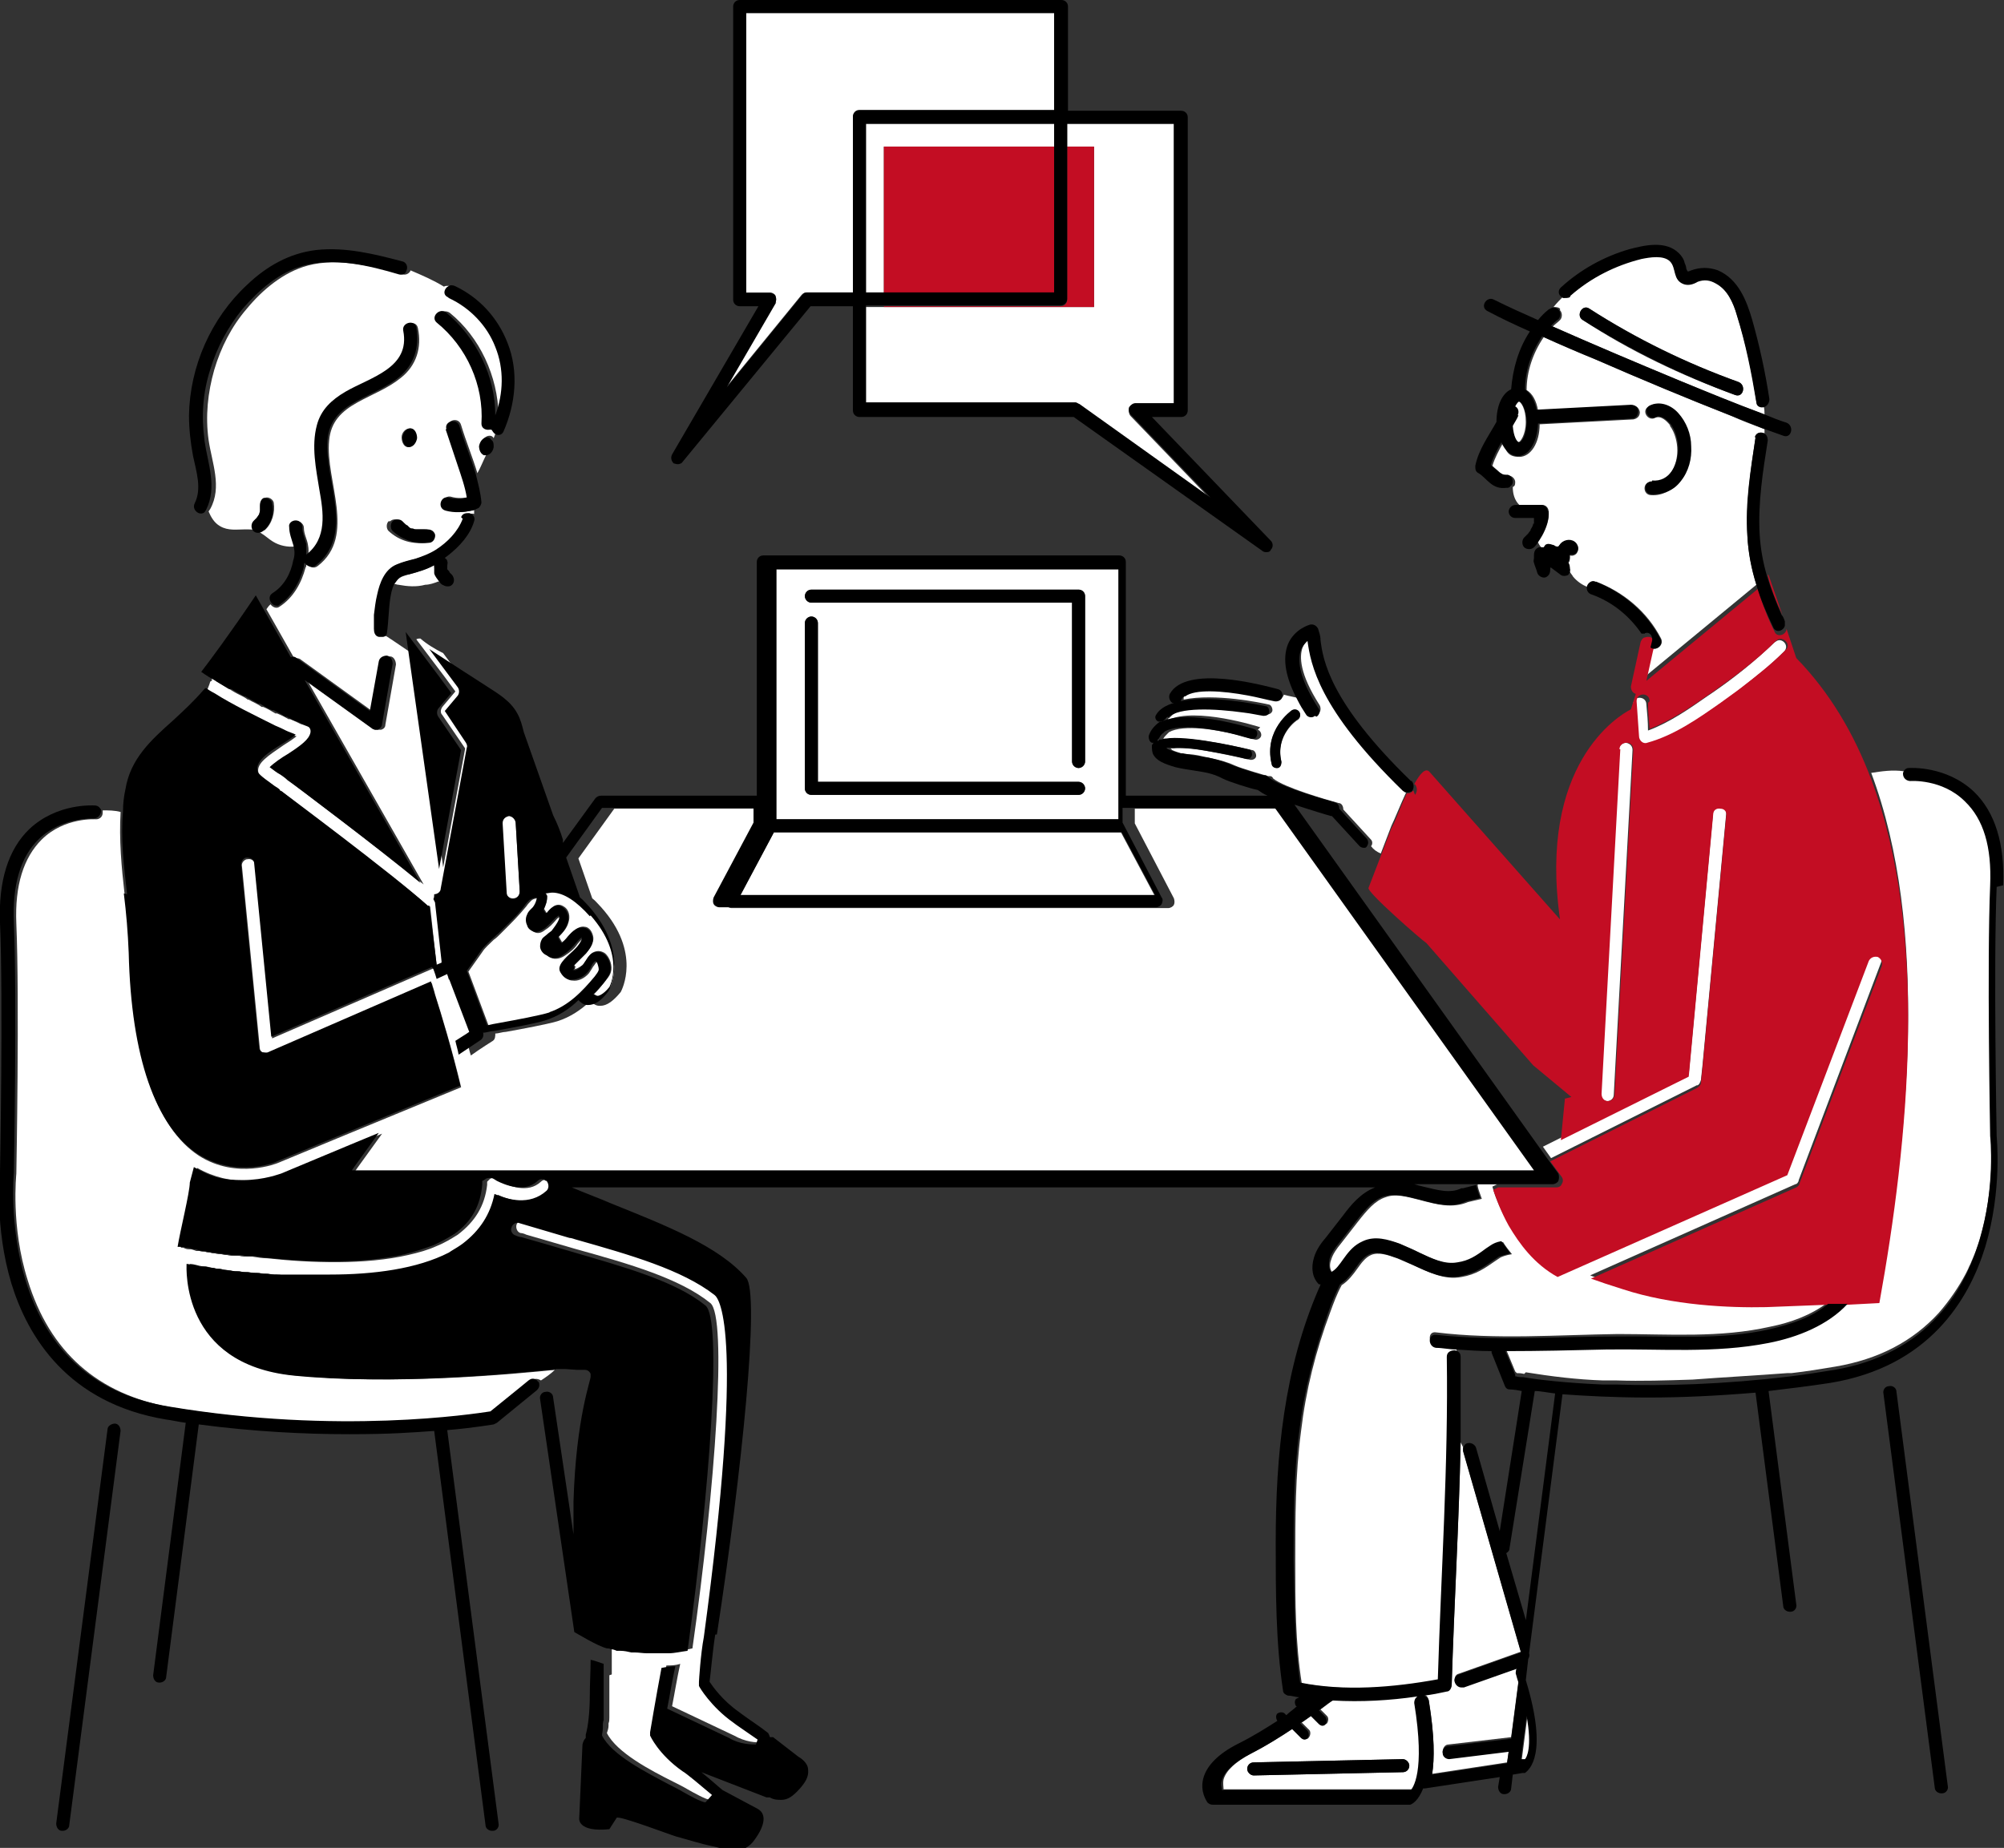 <?xml version="1.0" encoding="UTF-8"?>
<svg id="_レイヤー_1" data-name="レイヤー_1" xmlns="http://www.w3.org/2000/svg" width="246" height="226.9" version="1.1" viewBox="0 0 246 226.9">
  <rect x="0" y="0" width="246" height="226.9" fill="#333333" stroke="none"/>
  <!-- Generator: Adobe Illustrator 29.0.0, SVG Export Plug-In . SVG Version: 2.1.0 Build 186)  -->
  <defs>
    <style>
      .st0 {
        fill: none;
      }

      .st1 {
        fill: #fff;
      }

      .st2 {
        fill: #c30d23;
      }
    </style>
  </defs>
  <path class="st1" d="M36.4,168.9c-13.8-1.4-13.1-13.1-13.1-13.7h.1s0,0,0,0c.4,0,.9.2,1.5.3h.4c.4.1.9.2,1.4.3.2,0,.5,0,.7.1.4,0,.8.1,1.3.2.3,0,.7,0,1.1.1.4,0,.7,0,1.1.1.4,0,.8,0,1.3.1.4,0,.7,0,1.1.1.5,0,1,0,1.5.1.3,0,.6,0,1,0,.6,0,1.1,0,1.7,0,.3,0,.6,0,.8,0,.8,0,1.7,0,2.6,0,5.3,0,10.7-.7,14.6-2.7l.3-.2c.5-.3,1-.5,1.4-.9,2.1-1.6,3.5-3.6,3.9-6.1,1.5.7,4.3,1.5,6.4-.4.3-.3.4-.8,0-1.2h-.1c-.3-.3-.7-.3-1,0h0c-1.6,1.5-3.9.5-5,0-.3-.1-.5-.3-.5-.3-.2-.2-.6-.2-.8,0l-.3.3v.4c-.3,2.6-1.5,4.5-3.6,6.1-.8.5-1.6,1-2.6,1.4-1.1.5-2.2.8-3.5,1.1-5.2,1.2-11.8,1-17.3.4-.6,0-1.2-.1-1.8-.2-.2,0-.4,0-.5,0-.4,0-.8,0-1.1-.1-.2,0-.4,0-.6,0-.3,0-.6,0-.9-.1-.2,0-.4,0-.7-.1-.3,0-.5,0-.8-.1-.2,0-.4,0-.6-.1-.2,0-.4,0-.6-.1-.2,0-.5,0-.7-.1h-.4c-.3-.1-.5-.2-.7-.2h-.2c-.3,0-.5-.1-.7-.2h0s-.3,0-.3,0c.3-1.9,1.4-6.7,1.5-7.9l.5-1.9c2.1,1.2,4.2,1.6,6,1.6,2.6,0,4.5-.8,4.7-.8l7.9-3.3,1.2-.5,2.9-1.2-3.1,4.3-.2.3h146.2l-31.8-44.5h-18.7v1.8l4.8,9.2c.1.3.1.6,0,.8-.1.2-.4.4-.7.4h-53.6c-.3,0-.6-.2-.7-.4-.1-.2-.2-.6,0-.8l4.9-9.2v-1.8h-18.6l-4.4,6.1,1.7,4.9c.4.3.7.7,1.1,1.1,5,5.6,2.5,10.2,2.4,10.4-.9,1.1-1.7,1.7-2.5,1.7h-.1c-.6,0-.9-.4-1.1-.6-1.2,1.1-2.5,2-4.1,2.5-1.4.4-4.1.9-6.3,1.3-.4,0-.9.2-1.3.2,0,.3,0,.7-.3.9,0,0-1.6,1-2.7,1.8-.2-.6-.3-1.1-.4-1.7.6-.4,1.3-.8,1.7-1.1l-2.7-7.1-1.3.6h0c-.2-.8-.4-1.2-.4-1.2l-.2-.3,1.1-.5v-.2s-.8-7.2-.8-7.2l-.2-.4c0-.2,0-.4.1-.6h0c.4,0,.7-.3.8-.7l3.2-17.3c0-.2,0-.4-.1-.6l-2.6-3.9,1.6-1.9h0c.3-.3.3-.7,0-1l-3.2-4.3c-1-.5-2-1.1-2.8-1.8-.2,0-.3,0-.5.1l3.4,4.5h0l1.4,1.9-1.6,1.9c-.2.3-.3.7,0,1l2.8,4.1-2.7,14.6-3.7-26.2c-1.1-.7-2.2-1.5-3.3-2.2-.2,0-.3,0-.5,0-.5-.1-.6-.6-.6-1,0-.6,0-1.2,0-1.7,0-.8.2-1.7.4-2.5.3-1.5.9-3.1,2.4-3.7.7-.3,1.5-.4,2.3-.7.9-.3,1.7-.6,2.5-1.1,1.4-.9,2.8-2.2,3.3-3.8.2-.5.6-.6,1-.5,0-.2,0-.4,0-.5-1.1.3-2.1.4-3.2,0-1-.3-.6-1.9.4-1.6.7.2,1.5.2,2.2,0-.2-1.3-.7-2.6-1.1-3.9-.5-1.5-1.1-3-1.5-4.5-.3-1,1.3-1.5,1.6-.4.6,2,1.4,3.9,2,5.9.4-.7.7-1.5,1.1-2.3-.4-.1-.7-.6-.6-1.2,0-.6.5-1.1,1-1.1.2,0,.4.1.5.3.1-.3.2-.5.3-.8l-.2-.3c-.5.2-1.2,0-1.2-.7.3-4.8-1.8-9.4-5.5-12.4-.8-.7.3-1.8,1.2-1.2,3.7,3,5.9,7.8,6,12.6.9-2.7,1-5.7,0-8.4-1.1-2.7-3.1-4.8-5.7-6-.7-.3-.4-1.2.1-1.4-.2,0-.4-.1-.6-.1-.2,0-.4,0-.5.1-1.3-.8-2.7-1.4-4.1-2-.1.3-.5.6-.9.5-3.7-1-7.9-2.1-11.7-1.1-3,.8-5.6,3-7.5,5.3-1.9,2.2-3.2,4.8-4,7.5-.8,2.8-1.1,5.7-.7,8.6.4,2.8,1.7,5.8.2,8.5l-.2.3c.3.7.7,1.4,1.4,1.8,1,.6,2.1.4,3.1.4.8,0,1.4,0,2,.5.5.3.9.7,1.4,1,.8.5,1.8.7,2.7.6h0c-.2-.8-.4-1.5-.5-2.3,0-.4.4-.8.8-.8s.8.4.8.8c0,.8.4,1.4.5,2.1.1.5.1.9,0,1.4h0c2.6-2.1,2-5.3,1.6-8.1-.4-2.6-1-5.4-.3-7.9.5-1.9,1.9-3.2,3.5-4.1,3.1-1.8,8-3,7.1-7.5-.2-1,1.4-1.5,1.6-.4.5,2.4-.2,4.6-2.1,6.1-1.6,1.3-3.5,2-5.3,3-2,1.1-3.3,2.4-3.5,4.7-.5,4.9,3.4,11.7-1.4,15.4-.5.4-1.1.1-1.4-.3,0,.2,0,.4-.1.5-.5,1.9-1.5,3.7-3.2,4.8-.4.3-.9,0-1.1-.3l-.2.2-.3.4,3.4,6c.2,0,.5,0,.7.1l9,6.5,1.1-6.1c0-.4.5-.7,1-.7.4,0,.7.5.7,1l-1.3,7.4c0,.3-.2.5-.5.6h-.3c-.2,0-.3,0-.5,0l-8.2-5.9,14.2,24.9c-5.3-4.3-15.5-11.9-16.3-12.6-.1-.1-.3-.3-.9-.7-.3-.2-.9-.6-1.3-.9.5-.4,1.5-1.1,2.2-1.6,1.7-1.1,2.7-1.8,2.8-2.6,0-.4-.1-.8-.5-.9-.3-.1-.7-.3-1.1-.4h0c-.4-.2-.8-.4-1.3-.6h-.2c-.5-.3-.9-.5-1.4-.7h-.2c-.5-.3-1-.6-1.5-.8h-.2c-.5-.4-1.1-.6-1.6-.9h-.1c-.5-.4-1.1-.6-1.6-.9h0c-.5-.3-1-.6-1.5-.9-.5-.3-.9-.6-1.3-.8v.3c-.1,0-.2.1-.2.1h0c-.1.4-.3.8-.4,1.1.3.2.7.4,1,.6,2.2,1.3,5.1,2.8,7.5,3.9h0c.4.2.9.4,1.3.6.4.2.8.4,1.2.5-.5.4-1.1.8-1.6,1.1-1.9,1.3-3.3,2.2-3.1,3.3,0,.4.3.6,2.1,1.9.4.3.7.5.7.5h.1c.1.2,13.7,10.3,18,14.1h.2c0,.1.8,7.3.8,7.3v.3c0,0-.3,0-.4,0l-19.8,8.6-2.1-21.3c0-.5-.5-.8-.9-.7h-.1c-.4.1-.7.5-.6.9l2.2,22.4c0,.3.2.5.4.6.2.1.5.2.7,0l20-8.7c.1.4.3.9.4,1.4.8,2.5,2.1,6.8,3.2,11.4l-14.3,5.9-8.2,3.4s-5,2.1-9.7-.9h0c-5.2-3.4-8.1-11.9-8.5-24.7,0-2.5-.3-5-.6-7.3-.4-3.5-.7-6.8-.5-10.2-.7-.2-1.5-.2-2.2-.2v.3c0,.5-.4.8-.8.8,0,0-3.9-.3-6.7,2.5-2.2,2.2-3.3,5.6-3.1,10.3.4,9.5,0,30.5,0,30.7,0,.1-.7,6.5,1.4,13.1,2.7,8.8,8.6,14,17.6,15.6,20.9,3.5,37.4.9,39.5.6l3.7-3,1.1-.9c.3-.3.8-.2,1.1,0,.6-.4,1.2-.8,1.7-1.3-4.9.5-19.5,1.9-31.4.7ZM32.4,65.1c-.4.3-.8.3-1.2,0-.3-.3-.3-.9,0-1.2l.3-.3c0-.1.2-.3.3-.4,0-.2.1-.4.2-.6,0-.2,0-.4,0-.6h0c0-.4.1-.8.6-.9.4-.1.9.2,1,.6.2,1.2-.2,2.6-1.1,3.4ZM50.3,52.6c.5,0,.8.6.8,1.2,0,.6-.5,1.1-1,1.1-.5,0-.8-.6-.8-1.2,0-.6.5-1.1,1-1.1ZM47.9,64c.3-.3.8-.3,1.2,0l.2.2c-.2-.1,0,0,0,0,.1,0,.3.2.4.3h.2c0,.1,0,.2,0,.2.1,0,.3.1.5.2.2,0,.3,0,.5.1,0,0,.3,0,0,0h.3c.2,0,.3,0,.5,0h.3s.1,0,.1,0h0c.5,0,.9.1,1,.6.1.4-.1.9-.6,1-1.8.3-3.5-.2-4.8-1.4-.3-.3-.3-.9,0-1.2Z"/>
  <path class="st1" d="M53.3,69.7v-.3c-.9.5-1.9.8-3,1.1-.7.2-1.2.3-1.6.8l-.3.4c.2,0,.3.1.5.1,1.1.2,2.2.3,3.3,0,.5,0,1.1-.2,1.6-.4h.2c-.3-.5-.5-.8-.6-1.2,0-.2-.1-.5-.1-.7Z"/>
  <path class="st1" d="M195.9,71.4c3.4,1.3,6.3,3.7,8,7,.4.8-.6,1.6-1.2,1.1l-.8,3.6,13.7-11.3c-.6-2-1-4-1.1-6-.2-4.1.4-8.1,1-12.1,0-.6.6-.7,1.1-.5,0-.2,0-.3,0-.5-1.3-.5-2.7-1-4-1.6-5.6-2.2-11.1-4.5-16.6-6.9-2.2-.9-4.3-1.8-6.5-2.8-1.3,1.9-2.1,4.2-2.1,6.5.7.4,1.2,1.3,1.4,2.5h.1s11.5-.6,11.5-.6c.5,0,.8.3.9.8,0,.5-.3.8-.8.9l-11.5.6h0s0,0,0,0c0,2.3-1.1,4-2.5,4s-1.6-.7-2-1.7c-.5.9-1,1.8-1.3,2.8.3.3.6.5.9.8.4.3.6.5,1.1.4.4,0,.8.4.8.8s-.1.5-.3.6c0,.8.2,1.6.8,2.2.9,0,1.9,0,2.8,0,.5,0,.8.4.8.8.1,1-.3,2.1-.8,3-.2.3-.3.5-.5.8.1.2.2.4.4.6h.3c0,0,.2-.2.2-.2.3-.2.6-.2.9,0,.2,0,.3.2.5.2h0s.2,0,.2,0c0-.2.2-.3.3-.4.5-.5,1.4-.6,1.9,0,.3.3.3.8,0,1.2-.2.2-.5.3-.8.2,0,.1,0,.3,0,.4,0,.2,0,.4-.2.5,0,.2.1.4.2.6,0,.2,0,.4,0,.5.1.2.3.4.4.6.5.6,1.1,1,1.8,1.3.1-.4.6-.7,1-.6ZM205,52.2c-.4-.5-1.1-1.2-1.8-.9-.9.5-1.8-.9-.8-1.4,1.3-.7,2.6-.1,3.5.9,1,1.1,1.5,2.6,1.6,4.1,0,1.5-.3,3.1-1.3,4.3-.9,1-2.2,1.7-3.5,1.6-1.1,0-1.1-1.7,0-1.6,2.2.1,3.2-2,3.2-3.9,0-1-.3-2.2-.9-3Z"/>
  <path class="st1" d="M191.5,38.1c.3.3.3.9,0,1.2-.3.3-.6.5-.9.8,5.2,2.3,10.4,4.5,15.7,6.7,3.4,1.4,6.8,2.8,10.3,4.1,0-.3,0-.7-.1-1-.4.1-.8,0-.9-.6-.5-3.6-1.3-7.2-2.4-10.7-.5-1.5-1.2-3.1-2.6-3.9-.7-.4-1.4-.5-2.2-.2-.6.2-1.1.5-1.7.3-1.4-.5-.8-1.9-1.7-2.8-.8-.8-2.5-.5-3.5-.3-3.2.8-6.2,2.4-8.7,4.5-.3.2-.6.2-.8.1-.5.5-.9.9-1.3,1.4.3,0,.6,0,.8.2ZM195.1,37.9c5.8,3.7,11.9,6.7,18.3,9,1,.4.6,1.9-.4,1.6-6.6-2.4-12.9-5.4-18.7-9.2-.9-.6,0-2,.8-1.4Z"/>
  <path class="st1" d="M230.6,159.6h-3.8c-2.4,2.7-6.1,4.2-9.7,4.9-6.5,1.3-13.3.7-19.9.8-4.1,0-8.2.2-12.4.2l1.2,2.9.2.2c.2,0,.5,0,.9.1l.2-.2c3.1.5,6.3.9,9.5,1,.5,0,1.1,0,1.7,0,3,.1,6,0,9.1-.1h.1c3.9-.3,7.8-.5,11.7-.8.2,0,.4,0,.5,0,1.8-.2,3.6-.5,5.4-.8,5.3-.9,9.5-3.1,12.7-6.6,1.3-1.5,2.4-3.1,3.3-4.8.1-.2.2-.4.3-.6.1-.3.3-.6.4-.9.4-.9.7-1.7,1-2.7,2-6.7,1.4-13,1.4-13.1,0-.3-.4-21.3,0-30.8.2-4.7-.8-8.1-3.1-10.3-2.8-2.7-6.7-2.5-6.7-2.5-.4,0-.8-.3-.9-.8h0c-1.4-.2-2.7,0-4,.2,7.1,18.9,4.6,44.4,1,64.3Z"/>
  <path class="st1" d="M154.4,89.6c.3.1.5.5.4.8-.1.3-.5.5-.8.4-.4-.1-1.1-.3-1.8-.5-2.7-.7-6.9-1.4-8.7-.4l-.2.2c-.2.2-.4.4-.5.6h.3s0,.2,0,.2c2.1-.7,8.5.7,10.6,1.2.3,0,.5.4.5.7,0,.3-.3.5-.6.5h-.1c-1.8-.4-3.7-.8-5.4-1.1-1.7-.3-3.1-.4-4-.3h-.4c0,0,0,0,0,0,0,0,0,0,.2.2.2.1.7.3,1.5.5h0s.3,0,.3,0c1,0,2,.3,3,.5.9.2,1.8.4,2.9.9.9.4,3.7,1.2,4.1,1.3h.2s0,0,0,0c.2,0,.3.1.4.3,1.4,1.1,6.2,2.5,8,3,.4,0,.6.4.6.8l3.4,3.7c.2.2.2.6,0,.8.3.4.7.7,1.2.9l1.3-3.4c.4-.8,1.1-2.6,1.9-4.3l-.3-.2c-10.5-10.1-11.3-15.6-11.7-18.3h0c-.3,0-.6.4-.8.9-.4,1.1-.4,3.2,2.1,7.1.2.4.1.9-.2,1.1s-.9.1-1.1-.2c-.4-.6-.7-1.2-1-1.7-.7-.2-1.4-.3-2.1-.5-.1.4-.6.7-1,.5-1-.3-2.1-.5-3.2-.7-3.1-.6-6.4-.8-7.7.1-.2.1-.3.3-.4.4h0c0,0,0,.3,0,.3,3.8-.8,9.6.4,10.4.6.3,0,.5.4.5.7,0,.3-.4.6-.7.5-.7-.2-1.6-.3-2.4-.4-3.7-.5-8-.7-9.3.6l-.3.3h-.1c0,.1,0,.2,0,.2,3.4-1.6,11,.8,11.3.9ZM158.6,87.3c.3-.2.7-.1.9.2.2.3.1.7-.2.9-.1,0-2.8,1.9-2,5.2,0,.3-.1.7-.5.7h-.1c-.3,0-.5-.2-.6-.5-1-4.2,2.4-6.5,2.5-6.6Z"/>
  <path class="st1" d="M134.3,37.7h-25.8c0,0-2.2,0-2.2,0v11.9h25.7c.2,0,.3,0,.5.2l16.1,11.5-9.8-10.2c-.2-.2-.3-.6-.2-.9.1-.3.4-.5.8-.5h4.7V15.2h-13.1v2.8h3.3v19.7Z"/>
  <path class="st1" d="M99.1,36h5.6V14.4c0-.5.4-.8.8-.8h23.9V1.6h-37.8v34.3h2.9c.3,0,.6.2.7.4.1.3.1.6,0,.8l-6.1,10.5,9.3-11.4c.2-.2.4-.3.6-.3Z"/>
  <path class="st1" d="M186.4,54.3c.2,0,.9-.9.9-2.5s-.6-2.5-.9-2.5-.3.2-.5.6h0c.4.3.5.7.3,1.1-.2.4-.4.9-.7,1.3.1,1.3.6,2,.8,2Z"/>
  <path class="st1" d="M178.2,206.8c0,.3-.2.7-.6.8-.9.2-1.8.3-2.8.5.3,0,.5.3.6.7.7,4.3.7,7.1.4,9l9.2-1.4.2-1.4-7.3.8h0c-.4,0-.8-.3-.8-.7,0-.5.3-.9.7-.9l7.7-.9.9-6.9c-.1-.3-.2-.7-.3-1,0-.2,0-.5.1-.7l-6.5,2.3h-.3c-.3,0-.7-.2-.8-.5-.1-.4,0-.9.5-1l7.6-2.7-7.1-24.7v-.4c-.1-.2-.2-.4-.3-.6-.2,10-.8,19.9-1.1,29.9Z"/>
  <path class="st1" d="M199.1,157.9c-1.6-.5-2.9-.9-3.9-1.3l25.2-11.2c.2,0,.4-.3.4-.5l10.1-26.7c.2-.4,0-.9-.5-1.1-.4-.2-.9,0-1.1.5l-10,26.3-28.2,12.5c-2.8-1.6-4.7-4.1-6-6.3-1.1-1.9-1.7-3.6-1.9-4.4l.6-.3h-2.4,0s0,.2,0,.2c0,.2.2.8.5,1.6l-1.7.4c-1.9.8-3.8.3-5.7-.2-1.6-.4-3.1-.9-4.4-.4-1.3.4-2.3,1.6-3.4,3l-2.1,2.7c-.5.6-1,1.3-1.2,2-.2.5-.2,1.2.2,1.6.6-.4,1.1-1,1.5-1.6.5-.7,1.1-1.5,2-2l.4-.2c1.5-.6,3.1-.2,4.5.3.7.3,1.5.6,2.2,1,1.7.8,3.3,1.6,4.9,1.3,1.4-.2,2.3-.9,3.5-1.7l.6-.4c.3-.2.7-.3,1.3-.5.3.5.7,1,1.1,1.5-.7.1-1.2.3-1.4.4l-.6.4c-1.3.9-2.4,1.7-4.2,2-2.1.4-4-.6-5.8-1.4-.7-.3-1.4-.6-2.1-.9-1.1-.4-2.3-.8-3.2-.4-.7.3-1.2,1-1.7,1.7-.5.7-1.1,1.5-1.9,2-.6,1.1-1,2.2-1.4,3.3-1.8,4.8-3,9.6-3.6,14.7-.7,5.3-.7,10.6-.7,15.9,0,4.9,0,10,.8,15,5.5,1,11.5.6,16.9-.4.4-13.2,1.3-26.4,1.1-39.6,0-.6.5-.9,1-.8,0-.2,0-.3,0-.5-.8,0-1.6-.1-2.5-.2-1-.1-1.1-1.8,0-1.6,7.4.9,14.9.3,22.3.2,6.2,0,12.5.5,18.7-.9,2.5-.5,5-1.4,7.1-3l-7.7.3c-4.5.2-11.5-.1-17.6-2.2Z"/>
  <polygon class="st1" points="108.5 18 129.4 18 129.4 15.2 106.3 15.2 106.3 36 108.5 36 108.5 18"/>
  <path class="st1" d="M174.2,208.2c-3.4.5-6.9.7-10.4.5h0c-.3.1-1,.7-1.7,1.2l.8.8c.2.2.2.6,0,.9-.1.1-.3.2-.4.2s-.3,0-.4-.2l-1-1c-.4.3-.9.6-1.3.9l.9.9c.2.2.2.6,0,.9s-.3.2-.4.2-.3,0-.4-.2l-1.1-1.1c-1.5,1-3.3,2.1-5.2,3.1-1.9,1-3.1,2.1-3.4,3.2-.1.5,0,.9,0,1.2h23.3c.3-.3,1.9-2.2.5-10.8,0-.3,0-.6.4-.8ZM172.2,217.6l-18.3.4h0c-.4,0-.8-.4-.8-.8,0-.5.4-.8.8-.8l18.3-.4h0c.4,0,.8.4.8.8,0,.5-.4.8-.8.8Z"/>
  <path class="st1" d="M186.8,216.1h.5c.2-.3.9-1.5.2-5.4l-.7,5.4Z"/>
  <path class="st1" d="M74.8,205.7c0,.2,0,.5,0,.7,0,.2,0,.3,0,.5,0,.2,0,.4,0,.6,0,.2,0,.4,0,.6,0,.2,0,.4,0,.5,0,.2,0,.5,0,.7,0,.2,0,.3,0,.5,0,.2,0,.5,0,.7v.4c0,.2,0,.5-.1.7v.3c0,.3-.1.6-.2.9,1.2,2.4,5.4,4.6,8.2,6,.6.3,1.2.6,1.7.9.7.4,2.3,1.3,2.8,1.3l.8-.9c-1.3-1-3.2-2.6-3.6-2.9-3-2.1-3.9-4.3-3.9-4.4v-.4s.6-4.2,1.3-7.9c.5,0,1.1,0,1.7-.2-.4,1.8-.7,3.7-1,5.2l7.6,3.6c1.4.8,2.8.9,3.3.8l.2-.6c-.9-.7-2-1.4-2.6-1.8l-.4-.3c-2.8-1.9-4.2-4.4-4.2-4.5,0-.2-.1-.3,0-.5,0,0,.3-3.3.6-5.5h0c5-36.9,2-41.5,1.3-42-4-3.2-10.3-5-17-6.8-.2,0-.5-.1-.8-.2-2-.6-4-1.1-6.1-1.8-.4-.1-.9.1-1,.5-.1.4.1.9.5,1,.2,0,.5.1.7.2,2.1.6,4.1,1.2,6.2,1.8,6.5,1.8,12.7,3.6,16.4,6.6,2.1,1.7.6,22.8-2.2,42.4-.8.2-1.5.3-2.3.3-.2,0-.3,0-.5,0-.7,0-1.3,0-1.9,0h-.3c-.5,0-1,0-1.5,0h-.4c-.5,0-.9-.2-1.3-.2-.2,0-.3,0-.5,0-.3,0-.5-.1-.7-.2-.2,0-.3,0-.5-.1,0,.2,0,.3,0,.5,0,.6,0,1.2,0,1.8h0c0,.3,0,.5,0,.8v.3Z"/>
  <path class="st1" d="M202,91.4c3.3-.9,6.3-3,9-4.9.9-.6,1.8-1.3,2.6-1.9,1.8-1.4,3.6-2.8,5.2-4.4l.2-.2c.7-.7-.2-1.7-.9-1.3l-.3.2c-2.4,2.3-5,4.4-7.8,6.3l-.3.2c-2.3,1.6-4.7,3.3-7.4,4.3,0-1.1-.1-2.1-.2-3.2,0-1.1-1.7-1.1-1.6,0,.1,1.4.2,2.9.3,4.3,0,.5.5.9,1,.8Z"/>
  <path class="st1" d="M208.3,133.3c.3-.1.4-.4.5-.7l.2-1.9,2.9-30.8c0-.5-.3-.9-.7-.9-.4,0-.9.3-.9.7l-3,32.2-15.7,7.8-2.2,1.1,1,1.4,16-8,2-1Z"/>
  <path class="st1" d="M197.3,135.2h0c.4,0,.8-.3.8-.8l2.3-42.3c0-.5-.3-.8-.8-.9-.4,0-.8.3-.9.8l-2.3,42.3c0,.5.3.8.8.9Z"/>
  <path class="st1" d="M137.3,69.9h-42v30.7h42v-30.7ZM132.4,97.6h-32.8c-.5,0-.8-.4-.8-.8v-20.3c0-.5.4-.8.8-.8s.8.4.8.8v19.5h32c.5,0,.8.4.8.8s-.4.8-.8.8ZM133.2,93.5c0,.5-.4.8-.8.8s-.8-.4-.8-.8v-19.5h-32c-.5,0-.8-.4-.8-.8s.4-.8.8-.8h32.8c.5,0,.8.4.8.8v20.3Z"/>
  <polygon class="st1" points="95 102.2 90.9 109.9 141.7 109.9 137.6 102.2 95 102.2"/>
  <path class="st1" d="M63,110.3h0c.5,0,.8-.4.8-.9l-.5-8.5c0-.5-.4-.8-.9-.8-.5,0-.8.4-.8.9l.5,8.5c0,.4.4.8.8.8Z"/>
  <path class="st1" d="M67,109.6c0,.1.1.3.2.4,0,.6-.2,1.1-.4,1.6l.3.5h.1c.4-.6,1.1-1.4,2-.8.7.4.8,1.3.6,1.9-.2.8-.7,1.3-1.2,1.8l.4.7c.3-.2.5-.5.8-.8.2-.2,1.1-1.3,2-1.1.3,0,.8.3,1,1.1.2.8-.4,1.6-.8,2.1-.2.2-.4.4-.6.6-.2.2-.6.6-.9.9l.2.3h-.3c0,.1.1.2.1.2.2,0,.6-.2,1-.5.1-.1.2-.3.4-.5.2-.3.4-.7.8-1,.5-.3,1-.3,1.5,0,.7.5,1,1.7.8,2.3-.1.5-.5.9-.8,1.3-.4.5-.8,1-1.3,1.5h.1c0,0,.1.1.4.2.2,0,.7,0,1.5-1.1,0,0,2.1-3.9-2.3-8.8-1.6-1.8-3.2-2.8-4.6-2.9-.4,0-.7,0-.9.1Z"/>
  <path class="st1" d="M73.7,119.1c0-.2-.2-.9-.4-1-.2.1-.3.4-.5.6-.1.2-.3.5-.5.8-.6.7-1.4,1-2,.9-.4,0-.9-.2-1.3-.9-.5-.8.5-1.7,1.5-2.6.2-.2.3-.3.4-.4.3-.3.7-.9.7-1.1,0-.2,0-.2,0-.2,0,0-.4.3-.7.7-.4.6-.9,1-1.5,1.4-1,.7-1.8.4-2.1.1-.4-.3-.7-.7-.8-1.1,0-.4,0-.7.3-1,.2-.3.4-.4.7-.6l.4-.3c.4-.4.8-.8.9-1.4,0-.2,0-.5,0-.5l-.4.3c-.6.7-1,1.1-1.5,1.4-.6.5-1.1.4-1.4.2-.2-.1-.4-.3-.6-.7-.1-.4,0-.9,0-1.3.1-.3.3-.5.5-.7l.2-.2c.4-.5.6-1,.5-1.2-.1,0-.6,0-.9.3-.2.2-.4.4-.6.7-.9,1.1-1.8,2-2.6,2.8l-.6.6c-.2.2-.5.5-.8.7-.5.5-1.1,1-1.4,1.5h0s-1.7,2.4-1.7,2.4l2.5,6.7c.4,0,.9-.2,1.5-.3,2.2-.4,4.9-.9,6.2-1.3,2.4-.7,4.1-2.5,5.6-4.4.3-.3.5-.6.5-.9Z"/>
  <path class="st0" d="M181.6,145.5h-7.6c.4,0,.8.2,1.1.3,1.7.5,3.3.9,4.7.3h.2c0,0,1.6-.4,1.6-.4h0c0-.1,0-.2,0-.2Z"/>
  <polygon class="st0" points="86.7 200.9 86.7 200.9 86.7 200.9 86.7 200.9"/>
  <polygon class="st0" points="187.2 65.8 187.2 65.7 187.2 65.8 187.2 65.8"/>
  <path class="st0" d="M187,168.9c1.8.3,5.1.7,9.7.9-3.2-.2-6.4-.5-9.5-1l-.2.2Z"/>
  <path class="st0" d="M185.4,190c0,.3-.2.5-.4.6l2.4,8.2,3.6-27.9c-.9,0-1.8-.2-2.5-.3l-3.1,19.3Z"/>
  <polygon class="st0" points="187.2 65.8 187.2 65.8 187.2 65.8 187.2 65.8"/>
  <path class="st0" d="M207.6,169.7h-.1c-3,.2-6,.2-9.1.1,5.8.2,13.1,0,21.4-1-.2,0-.4,0-.5,0-3.9.3-7.8.5-11.7.8Z"/>
  <path class="st0" d="M179.4,166.6c0,3.5,0,6.9,0,10.4,0,.2.2.4.3.6,0-.3.3-.5.6-.6.4-.1.9.1,1,.6l2.9,10.2,2.7-17.2c-1-.1-1.5-.2-1.5-.2-.3,0-.5-.2-.6-.5l-1.6-4v-.2c-1.5,0-2.9-.1-4.3-.2,0,.2,0,.3,0,.5.3,0,.7.3.7.8Z"/>
  <path class="st0" d="M147.5,93c.4,0,.8.1,1.2.2-1-.3-2-.5-3-.5.6.1,1.2.2,1.8.3Z"/>
  <polygon class="st0" points="186.1 168.7 186.2 168.7 186 168.5 186.1 168.7"/>
  <polygon class="st0" points="142.8 90.6 142.7 90.8 142.6 91 142.8 90.9 143.1 90.8 143.1 90.6 142.8 90.6"/>
  <path class="st0" d="M192.1,134.8l.8-.2-4.7-3.9-13.1-15c-.5-.3-7.5-6.4-7.1-6.8l1.5-3.9c-.5-.3-.8-.6-1.2-.9h0c-.1.2-.3.2-.4.2s-.3,0-.5-.2l-3.4-3.7h-.1c-.4-.1-2.4-.7-4.5-1.4l30,42,2.2-1.1.5-5.1Z"/>
  <path class="st0" d="M241.2,156.7c-.9,1.7-2,3.3-3.3,4.8,1.3-1.4,2.4-3,3.3-4.8Z"/>
  <path d="M172.2,216h0l-18.3.4c-.5,0-.8.4-.8.8,0,.4.4.8.8.8h0l18.3-.4c.5,0,.8-.4.8-.8,0-.4-.4-.8-.8-.8Z"/>
  <path class="st2" d="M217.1,70.6h-.1c.4,1.8,1.1,3.4,1.8,4.9l-1.7-4.9Z"/>
  <path class="st2" d="M173.5,97.1h-.1c-.1.2-.3.3-.5.3h-.2c-.8,1.6-1.4,3.5-1.9,4.3l-1.3,3.4-1.5,3.9c-.4.4,6.6,6.5,7.1,6.8l13.1,15,4.7,3.9-.8.2-.5,5.1,15.7-7.8,3-32.2c0-.5.4-.8.9-.7.5,0,.8.4.7.9l-2.9,30.8-.2,1.9c0,.3-.2.5-.5.7l-2,1-16,8,1.4,1.9c.2.3.2.6,0,.9-.1.3-.4.4-.7.4h-7.1l-.6.3c.3.9.9,2.6,1.9,4.4,1.3,2.2,3.1,4.7,6,6.3l28.2-12.5,10-26.3c.2-.4.6-.6,1.1-.5.4.2.6.6.5,1.1l-10.1,26.7c0,.2-.2.4-.4.5l-25.2,11.2c1.1.4,2.3.8,3.9,1.3,6.1,2,13.1,2.3,17.6,2.2l7.7-.3h2.4c0,0,3.8-.2,3.8-.2,3.6-19.9,6.1-45.4-1-64.3-2.1-5.6-5.1-10.7-9.2-14.9l-1.2-3.6c0,.7-1,1.1-1.4.5h0c-.9-1.8-1.6-3.6-2.1-5.4l-13.7,11.3.8-3.6.2-.8c0-.4-.2-.9-.6-1h-.3s-.4.1-.4.1c-.2.1-.3.3-.4.5l-1.2,5.5c0,.4.2.8.6.9l-.6,1.9c-1.6.8-11.4,6.8-8.7,25.8l-16-18.1c-.5-.6-1.2.2-1.9,1.5h.1c.3.4.3.9,0,1.3ZM202.3,86.3c0,1.1.1,2.1.2,3.2,2.6-1,5.1-2.7,7.4-4.3l.3-.2c2.7-1.9,5.4-3.9,7.8-6.3l.3-.2c.7-.3,1.6.7.9,1.3l-.2.2c-1.6,1.6-3.4,3-5.2,4.4-.9.7-1.8,1.3-2.6,1.9-2.7,1.9-5.7,4-9,4.9-.5.2-1-.3-1-.8-.1-1.4-.2-2.9-.3-4.3,0-1.1,1.6-1.1,1.6,0ZM198.8,92c0-.5.4-.8.9-.8.5,0,.8.4.8.9l-2.3,42.3c0,.4-.4.8-.8.8h0c-.5,0-.8-.4-.8-.9l2.3-42.3Z"/>
  <path d="M185,58.3c-.5,0-.7-.1-1.1-.4-.3-.3-.6-.5-.9-.8.3-1,.8-1.9,1.3-2.8.4,1,1.2,1.7,2,1.7,1.4,0,2.4-1.7,2.5-4h0s0,0,0,0l11.5-.6c.5,0,.8-.4.8-.9,0-.5-.4-.8-.9-.8l-11.5.6h-.1c-.2-1.1-.7-2-1.4-2.5,0-2.3.8-4.6,2.1-6.5,2.2,1,4.3,1.9,6.5,2.8,5.5,2.4,11,4.7,16.6,6.9,1.3.5,2.7,1.1,4,1.6.8.3,1.7.6,2.5.9,1,.4,1.4-1.2.4-1.6-1-.3-1.9-.7-2.9-1.1-3.5-1.3-6.9-2.7-10.3-4.1-5.3-2.2-10.5-4.4-15.7-6.7.3-.3.6-.6.9-.8.3-.3.3-.9,0-1.2-.2-.2-.5-.3-.8-.2l-.4.2c-.5.4-.9.8-1.3,1.3-1.8-.8-3.6-1.6-5.4-2.5-.9-.5-1.8.9-.8,1.4,1.7.9,3.4,1.7,5.2,2.5-1.4,2.1-2.1,4.6-2.3,7.1-1.1.5-1.8,2-1.8,4h0c-1,1.8-2.2,3.4-2.6,5.4,0,.4,0,.7.4.9.5.3.9.8,1.4,1.2.6.5,1.2.7,2,.6.2,0,.4,0,.5-.2.2-.1.3-.3.3-.6,0-.4-.4-.9-.8-.8ZM186.3,51c.2-.4.1-.9-.3-1.1h0c.2-.4.4-.6.5-.6.2,0,.9.9.9,2.5s-.6,2.5-.9,2.5-.7-.7-.8-2c.2-.4.5-.8.7-1.3Z"/>
  <path d="M202.8,59.1c-1.1,0-1.1,1.6,0,1.6,1.4,0,2.7-.5,3.5-1.6,1-1.2,1.4-2.8,1.3-4.3,0-1.5-.6-3-1.6-4.1-.9-1-2.3-1.5-3.5-.9-.9.5-.1,1.9.8,1.4.6-.3,1.4.4,1.8.9.6.8.9,2,.9,3,0,1.9-1,4.1-3.2,3.9Z"/>
  <path d="M190,62.8c0-.4-.3-.8-.8-.8-.9,0-1.9,0-2.8,0h-.4c-.4,0-.8.4-.8.8,0,.5.4.8.8.8.8,0,1.5,0,2.3,0h0s0,.4,0,.4v.3c-.1,0-.1,0-.1,0h0c0,.3-.2.5-.3.7,0,.2-.2.3-.3.5l-.2.2h0s0,0,0,0h0s0,0,0,0h0s-.3.3-.3.3c-.3.3-.3.9,0,1.2.3.3.9.3,1.2,0,.2-.2.4-.4.5-.7.2-.2.3-.5.5-.8.5-.9.9-2,.8-3Z"/>
  <polygon points="187.2 65.7 187.2 65.8 187.2 65.8 187.2 65.7"/>
  <path d="M192.7,69.6c0-.2-.1-.4-.2-.6.1-.2.2-.3.2-.5,0-.2,0-.3,0-.4.3,0,.6,0,.8-.2.3-.3.3-.8,0-1.2-.5-.6-1.4-.5-1.9,0-.1.1-.2.3-.3.4h-.2s0,0,0,0c-.2,0-.3-.2-.5-.2-.3-.1-.6-.2-.9,0l-.2.3h-.3c0,0-.3,0-.3,0-.5.2-.6.6-.6,1v.3c0,.2-.1.4,0,.6.1.4.3.8.4,1.2.1.4.6.7,1,.6.5-.2.6-.6.6-1v-.2s.1,0,.1,0c.4.3.8.6,1.2.9.3.2.7.1.9,0l.2-.3c0-.2.1-.3,0-.5Z"/>
  <path d="M192.8,36.3c2.5-2.2,5.5-3.7,8.7-4.5,1-.2,2.7-.5,3.5.3.8.8.3,2.3,1.7,2.8.6.2,1.2,0,1.7-.3.8-.3,1.5-.2,2.2.2,1.5.8,2.2,2.4,2.6,3.9,1.1,3.5,1.8,7.1,2.4,10.7,0,.5.5.7.9.6.4-.1.7-.5.7-1-.5-3.3-1.2-6.5-2.1-9.7-.7-2.4-1.7-5-4.2-6.1-1.1-.4-2.2-.4-3.3,0-.5.2-.4.2-.6-.2,0-.2-.1-.5-.2-.7-.1-.5-.4-.9-.7-1.2-1.6-1.6-4.2-1-6.1-.5-3.1.9-6,2.5-8.4,4.7-.5.5-.2,1.1.3,1.3.3,0,.6,0,.8-.1Z"/>
  <path d="M194.3,39.3c5.9,3.7,12.2,6.8,18.7,9.2,1,.4,1.4-1.2.4-1.6-6.4-2.3-12.6-5.3-18.3-9-.9-.6-1.7.9-.8,1.4Z"/>
  <path d="M202.2,77.7c.4,0,.7.5.6,1l-.2.8c.6.5,1.7-.3,1.2-1.1-1.7-3.2-4.6-5.7-8-7-.4-.2-.9.2-1,.6h0c-.1.5.2.9.6,1,2.5.9,4.6,2.6,6.1,4.8h.4c0-.1.3-.1.3-.1Z"/>
  <path d="M215.5,53.7c-.6,4-1.3,8.1-1,12.1.1,2.1.5,4.1,1.1,6,.5,1.8,1.3,3.6,2.1,5.3h0c.4.7,1.3.3,1.4-.3,0-.2,0-.3,0-.5-.1-.3-.2-.6-.4-.8-.7-1.6-1.3-3.2-1.8-4.8-.5-1.7-.8-3.4-.9-5.2-.2-3.8.4-7.6,1-11.4,0-.5-.2-.8-.5-.9-.4-.2-1,0-1.1.5Z"/>
  <path d="M161.6,88c.4-.2.5-.8.2-1.1-2.5-3.9-2.5-6-2.1-7.1.2-.5.5-.8.8-1.1h0c.4,2.8,1.3,8.3,11.7,18.4l.3.2h.2c.2,0,.3,0,.5-.1h.1c.3-.4.3-.9,0-1.3h-.1c-10-9.7-10.8-14.9-11.1-17.3,0-.6-.2-1-.3-1.4-.2-.4-.6-.6-1-.5,0,0-1.9.5-2.7,2.4-.7,1.8-.3,4.1,1.2,6.9.3.6.6,1.1,1,1.7.2.4.8.5,1.1.2Z"/>
  <path d="M156.7,94.3h.1c.3,0,.5-.4.5-.8-.8-3.3,1.9-5.2,2-5.2.3-.2.4-.6.2-.9-.2-.3-.6-.4-.9-.2,0,0-3.5,2.4-2.5,6.6,0,.3.3.5.6.5Z"/>
  <path d="M145.5,85.5c1.2-.9,4.5-.7,7.7-.1,1.1.2,2.2.5,3.2.7.4.1.9-.1,1-.5h0c.1-.5-.1-.9-.6-1-1.9-.5-11.2-3-13.2.6-.2.4,0,.9.3,1.1h.4c.3,0,.5,0,.7-.3h0c0-.2.2-.4.4-.5Z"/>
  <path d="M143.4,88.1c1.3-1.3,5.7-1.1,9.3-.6.9.1,1.7.3,2.4.4.3,0,.7-.1.7-.5,0-.3-.1-.7-.5-.7-.9-.2-6.7-1.4-10.4-.6-1.4.3-2.5.8-3,1.7-.2.3,0,.7.3.8h.3c.2,0,.3,0,.4-.2h.1c0-.1.3-.4.3-.4Z"/>
  <path d="M34.1,74.4c1.7-1.1,2.7-2.9,3.2-4.8,0-.2,0-.4.1-.5.2.4.9.7,1.4.3,4.8-3.8,1-10.5,1.4-15.4.2-2.3,1.5-3.6,3.5-4.7,1.8-1,3.7-1.7,5.3-3,1.9-1.6,2.5-3.7,2.1-6.1-.2-1-1.8-.6-1.6.4.9,4.6-4,5.7-7.1,7.5-1.7,1-3,2.2-3.5,4.1-.7,2.6-.1,5.4.3,7.9.5,2.8,1,6-1.6,8h0c0-.4,0-.8,0-1.3-.2-.7-.5-1.4-.5-2.1,0-.4-.3-.8-.8-.8s-.9.4-.8.8c0,.8.3,1.5.5,2.2h0c.2.7.2,1.3,0,1.9-.3,1.6-1.1,3.1-2.5,4-.5.3-.5.8-.2,1.2.2.3.6.5,1.1.3Z"/>
  <rect class="st2" x="108.5" y="18" width="20.9" height="18"/>
  <path class="st2" d="M108.5,37.7h25.8v-19.7h-3.3v18.8c0,.5-.4.8-.8.8h-21.7Z"/>
  <path d="M82.7,56.9c.1,0,.3.1.5.1.2,0,.5-.1.6-.3l15.7-19.1h5.2v12.8c0,.5.4.8.8.8h26.3l23.1,16.4c.1.1.3.2.5.2s.5,0,.6-.3c.3-.3.3-.8,0-1.1l-14.6-15.2h3.6c.5,0,.8-.4.8-.8V14.4c0-.5-.4-.8-.8-.8h-13.9V.8c0-.5-.4-.8-.8-.8h-39.5c-.5,0-.8.4-.8.8v36c0,.5.4.8.8.8h2.3l-10.6,18.2c-.2.4-.1.8.2,1.1ZM131,36.8V15.2h13.1v34.3h-4.7c-.3,0-.6.2-.8.5-.1.3,0,.7.2.9l9.8,10.2-16.1-11.5c-.1,0-.3-.2-.5-.2h-25.7v-11.9h23.9c.5,0,.8-.4.8-.8ZM106.3,36V15.2h23.1v20.7h-23.1ZM95.2,37.2c.1-.3.1-.6,0-.8-.1-.3-.4-.4-.7-.4h-2.9V1.6h37.8v11.9h-23.9c-.5,0-.8.4-.8.8v21.6h-5.6c-.2,0-.5.1-.6.3l-9.3,11.4,6.1-10.5Z"/>
  <path d="M132.4,96h-32v-19.5c0-.5-.4-.8-.8-.8s-.8.4-.8.8v20.3c0,.5.4.8.8.8h32.8c.5,0,.8-.4.8-.8s-.4-.8-.8-.8Z"/>
  <path d="M132.4,72.4h-32.8c-.5,0-.8.4-.8.8s.4.8.8.8h32v19.5c0,.5.4.8.8.8s.8-.4.8-.8v-20.3c0-.5-.4-.8-.8-.8Z"/>
  <path d="M54.7,52.7c.5,1.5,1,3,1.5,4.5.4,1.2.9,2.6,1.1,3.9-.7.2-1.5.2-2.2,0-1-.3-1.5,1.3-.4,1.6,1.1.3,2.2.2,3.2,0,.3,0,.5-.2.8-.3.2-.1.4-.5.4-.7-.1-1.2-.4-2.3-.7-3.5-.6-2-1.4-3.9-2-5.9-.3-1-1.9-.6-1.6.4Z"/>
  <path d="M50.2,54.9c.5,0,.9-.5,1-1.1,0-.6-.3-1.2-.8-1.2-.5,0-.9.5-1,1.1,0,.6.3,1.2.8,1.2Z"/>
  <path d="M58.8,54.7c0,.6.2,1,.6,1.2h.2c.5,0,.9-.4,1-1,0-.4,0-.7-.3-.9-.1-.2-.3-.3-.5-.3-.5,0-.9.5-1,1.1Z"/>
  <path d="M52.8,66.6c.4,0,.7-.6.6-1-.2-.5-.6-.6-1-.6h0s-.1,0-.1,0h-.3c-.2,0-.3,0-.5,0h-.3c.2,0,0,0,0,0-.2,0-.3,0-.5-.1-.2,0-.3,0-.5-.2h0s-.2-.2-.2-.2c-.1,0-.3-.2-.4-.3,0,0-.3-.2,0,0l-.2-.2c-.3-.3-.9-.3-1.2,0-.3.3-.3.9,0,1.2,1.3,1.2,3.1,1.7,4.8,1.4Z"/>
  <path d="M55.1,36.6c2.6,1.2,4.7,3.4,5.7,6,1.1,2.7,1,5.7,0,8.4,0-4.8-2.3-9.5-6-12.6-.8-.7-2,.5-1.2,1.2,3.7,3,5.8,7.7,5.5,12.4,0,.7.7.9,1.2.7l.2.3c.3.5,1,.6,1.3,0,1.5-3.4,1.9-7.4.5-10.9-1.2-3.1-3.5-5.6-6.5-7-.3-.1-.5-.1-.7,0-.6.3-.8,1.1-.1,1.4Z"/>
  <path d="M56.8,63.7c-.6,1.6-1.9,2.9-3.3,3.8-.8.5-1.6.8-2.5,1.1-.8.2-1.6.4-2.3.7-1.5.6-2.1,2.3-2.4,3.7-.2.8-.3,1.7-.4,2.5,0,.6,0,1.2,0,1.7,0,.4.1.9.6,1,.1,0,.3,0,.5,0,.3,0,.5-.3.5-.5.2-1.4.2-2.8.4-4.2.1-.6.2-1.2.5-1.8l.3-.4c.4-.6,1-.7,1.6-.8,1.1-.3,2.1-.6,3-1.1v.3c0,.2,0,.5,0,.7.1.4.4.7.6,1,.1.1.2.3.4.4.2.1.4.2.6.2s.4,0,.6-.2c.3-.3.3-.8,0-1.2l-.3-.3c0-.1-.2-.3-.3-.4v-.2c0,0,0-.1,0-.1v-.2s0,.1,0,.1h0c0-.2.1-.4,0-.6,0-.2-.2-.3-.3-.4l.4-.3c1.4-1.1,2.7-2.5,3.2-4.2.2-.5-.2-.9-.6-1-.4,0-.8,0-1,.5Z"/>
  <path d="M28.4,84.6h0c.5.3,1,.6,1.6.9h.1c.5.3,1.1.6,1.6.9h.2c.5.3,1,.6,1.5.8h.2c.5.3,1,.5,1.4.8h.2c.5.3.9.5,1.3.6h0c.4.2.8.4,1.1.5.4.1.6.5.5.9-.2.8-1.1,1.5-2.8,2.6-.7.4-1.7,1.1-2.2,1.6.4.3.9.7,1.3.9.6.4.8.6.9.7.9.6,11.1,8.3,16.3,12.6l-14.2-24.9,8.2,5.9c.1.1.3.2.5.2h.3c.3-.2.5-.4.5-.7l1.3-7.4c0-.4-.2-.9-.7-1-.4,0-.9.2-1,.7l-1.1,6.1-9-6.5c-.2-.2-.5-.2-.7-.1l-3.4-6-.9-1.6c-3.3,4.9-5.7,8.1-6.7,9.4.2.1.4.3.6.4.4.3.9.5,1.3.8.5.3,1,.6,1.5.9Z"/>
  <path d="M25.1,54c-.4-2.9-.2-5.8.7-8.6.8-2.7,2.2-5.3,4-7.5,2-2.3,4.5-4.5,7.5-5.3,3.8-1,8,0,11.7,1.1.5.1.8-.1.9-.5.2-.4,0-1-.5-1.1-3.4-.9-7-1.8-10.6-1.4-3.3.4-6.1,2-8.5,4.3-4.4,4.1-7,10-7.1,16,0,1.7.2,3.4.5,5,.4,1.9,1.1,4,.2,5.8-.4.8.6,1.6,1.2,1.1l.2-.3c1.4-2.8.2-5.7-.2-8.5Z"/>
  <path d="M32.5,61.1c-.4.1-.6.5-.6,1h0c0,.1,0,.4,0,.6,0,.2,0,.4-.2.6,0,.2-.2.3-.3.4l-.3.3c-.3.3-.3.9,0,1.2.3.3.8.3,1.2,0,1-.8,1.4-2.2,1.1-3.4,0-.4-.6-.7-1-.6Z"/>
  <path d="M245.9,108.7c.2-5.1-1-9-3.6-11.5-3.4-3.2-7.8-2.9-8-2.9-.4,0-.7.4-.7.7h0c0,.6.5.9.9.9,0,0,3.9-.3,6.7,2.5,2.3,2.2,3.3,5.6,3.1,10.3-.4,9.5,0,30.5,0,30.8,0,0,.7,6.4-1.4,13.1-.3.9-.6,1.8-1,2.7-.1.3-.3.6-.4.9-.1.2-.2.4-.3.6-.9,1.8-2,3.4-3.3,4.8-3.1,3.4-7.4,5.7-12.7,6.6-1.9.3-3.7.6-5.4.8-8.3,1-15.6,1.2-21.4,1-.6,0-1.1,0-1.7,0-4.6-.2-8-.6-9.7-.9-.3,0-.6,0-.9-.1h-.1s0-.2,0-.2l-1.2-2.9c4.1,0,8.3-.1,12.4-.2,6.6-.1,13.3.5,19.9-.8,3.6-.7,7.3-2.2,9.7-4.8h-2.4c-2,1.7-4.6,2.5-7.1,3.1-6.1,1.4-12.4.8-18.7.9-7.4,0-14.9.6-22.3-.2-1.1-.1-1,1.5,0,1.6.8,0,1.6.2,2.5.2,1.4.1,2.8.2,4.3.2v.2s1.6,4,1.6,4c.1.3.3.5.6.5,0,0,.6,0,1.5.2l-2.7,17.2-2.9-10.2c-.1-.4-.6-.7-1-.6-.3,0-.5.3-.6.6v.4s7.1,24.7,7.1,24.7l-7.6,2.7c-.4.1-.7.6-.5,1,.1.3.4.6.8.6h.3s6.5-2.3,6.5-2.3c-.1.2-.2.5-.1.7.1.4.2.7.3,1l-.9,6.9-7.7.9c-.5,0-.8.5-.7.9,0,.4.4.7.8.7h0s7.3-.9,7.3-.9l-.2,1.4-9.2,1.4c.3-1.9.3-4.7-.4-9,0-.3-.3-.6-.6-.7.9-.1,1.9-.3,2.8-.5.4,0,.6-.5.6-.8.3-10,.9-19.9,1.1-29.9,0-3.4,0-6.9,0-10.4,0-.5-.3-.7-.7-.8-.5,0-1,.2-1,.8.2,13.2-.7,26.4-1.1,39.6-5.5,1-11.5,1.5-16.9.4-.7-4.9-.7-10-.8-15,0-5.3,0-10.7.7-15.9.6-5.1,1.9-9.9,3.6-14.7.4-1.2.9-2.3,1.4-3.3.8-.5,1.4-1.3,1.9-2,.5-.7,1-1.4,1.7-1.7.9-.4,2.1,0,3.2.4.7.2,1.4.6,2.1.9,1.9.9,3.8,1.8,5.8,1.4,1.8-.3,2.9-1.1,4.2-2l.6-.4c.2-.1.7-.2,1.4-.4-.4-.5-.7-1-1.1-1.5-.6.1-1,.3-1.3.5l-.6.4c-1.2.9-2.1,1.5-3.5,1.7-1.6.3-3.2-.5-4.9-1.3-.7-.3-1.5-.7-2.2-1-1.4-.5-3-1-4.5-.3l-.4.2c-.9.5-1.5,1.3-2,2-.5.7-.9,1.3-1.5,1.6-.3-.4-.3-1.1-.2-1.6.2-.7.7-1.4,1.2-2l2.1-2.7c1.1-1.4,2.1-2.6,3.4-3,1.3-.4,2.8,0,4.4.4,1.9.5,3.8,1.1,5.7.2l1.7-.4c-.3-.8-.4-1.3-.5-1.6l-1.6.4h-.2c-1.4.7-3,.2-4.7-.2-.4-.1-.8-.2-1.1-.3h17c.3,0,.6-.2.7-.4.1-.3.1-.6,0-.9l-1.4-1.9-1-1.4-30-42c2.1.7,4.1,1.3,4.5,1.4h.1s3.4,3.7,3.4,3.7c.1.1.3.2.5.2s.3,0,.4-.2h0c.2-.3.2-.6,0-.9l-3.4-3.7c0-.4-.2-.7-.6-.8-1.8-.5-6.6-1.9-8-3-.1-.1-.3-.2-.4-.3h0s-.2,0-.2,0c-.3,0-3.1-.9-4.1-1.3-1.1-.5-2-.7-2.9-.9-.4,0-.8-.1-1.2-.2-.5,0-1.1-.2-1.8-.3h-.3c0,0,0,0,0,0-.8-.2-1.3-.4-1.5-.5-.2-.1-.2-.2-.2-.2h0s.4,0,.4,0c.8,0,2.3,0,4,.3,1.7.3,3.6.6,5.4,1.1h.1c.3,0,.5-.2.6-.5,0-.3-.1-.7-.5-.7-2-.5-8.5-1.9-10.6-1.2h-.3c0,.1-.2.2-.2.2v-.2c.1,0,.2-.2.2-.2.1-.2.3-.5.5-.6l.2-.2c1.8-1,6-.3,8.7.4.7.2,1.4.4,1.8.5.3.1.7,0,.8-.4.1-.3,0-.7-.4-.8-.3-.1-8-2.5-11.3-.9h-.2c-.7.5-1.2,1.1-1.4,1.8,0,.3.1.7.4.8h.2s0,0,0,0l-.2.3c0,.4,0,.9.2,1.2.4.7,1.3,1.1,2.7,1.5.8.2,1.6.3,2.2.4,1.2.2,2.3.3,3.6,1,.8.4,3.3,1.2,4.3,1.4.3.2.7.5,1.2.7h-17.4v-28.7c0-.5-.4-.8-.8-.8h-43.7c-.5,0-.8.4-.8.8v28.7h-19.1c-.3,0-.5.1-.7.3l-4,5.5v-.4c-.3-1-.7-2-1.2-3l-3.6-10.2c-.2-.8-.4-1.6-.8-2.3-.8-1.5-2.3-2.4-3.7-3.3-1.1-.7-4.5-2.9-7.1-4.6l.3.4,3.2,4.3c.2.3.2.7,0,1h0s-1.6,1.9-1.6,1.9l2.6,3.9c.1.2.2.4.1.6l-3.2,17.3c0,.4-.4.7-.8.7h0c0,.2,0,.4-.1.6l.2.4.8,7.2v.2s-1.2.5-1.2.5l.2.3s.2.5.4,1.2h0s1.3-.6,1.3-.6l2.7,7.1c-.4.3-1.1.7-1.7,1.1.1.5.3,1.1.4,1.7,1.2-.8,2.7-1.8,2.7-1.8.3-.2.4-.6.3-.9.4,0,.9-.2,1.3-.2,2.2-.4,5-.9,6.3-1.3,1.6-.5,3-1.4,4.1-2.5.2.2.6.6,1.1.6h.1c.8,0,1.6-.5,2.5-1.7.1-.2,2.6-4.7-2.4-10.4-.4-.4-.7-.8-1.1-1.1l-1.7-4.9,4.4-6.1h18.6v1.8l-4.9,9.2c-.1.3-.1.6,0,.8.1.2.4.4.7.4h53.6c.3,0,.6-.2.7-.4.1-.2.2-.6,0-.8l-4.8-9.2v-1.8h18.7l31.8,44.5H43.2l.2-.3,3.1-4.3-2.9,1.2-1.2.5-7.9,3.3c-.1,0-2,.8-4.7.8s-3.9-.4-6-1.6l-.5,1.9c0,1.2-1.2,6-1.5,7.9h.3c0,0,0,0,0,0,.2,0,.5,0,.7.1h.2c.2,0,.5.1.7.2h.4c.2.1.5.2.7.2.2,0,.4,0,.6.1.2,0,.4,0,.6.1.3,0,.5,0,.8.1.2,0,.4,0,.7.1.3,0,.6,0,.9.1.2,0,.4,0,.6,0,.4,0,.8,0,1.1.1.2,0,.3,0,.5,0,.6,0,1.2.1,1.8.2,5.5.6,12.1.8,17.3-.4,1.2-.3,2.4-.7,3.5-1.1.9-.4,1.8-.9,2.6-1.4,2.1-1.5,3.2-3.5,3.4-6.1v-.4c.1,0,.5-.3.5-.3.3-.1.6-.1.8,0,0,0,.2.1.5.3,1,.5,3.4,1.5,5,0h0c.3-.3.7-.3,1,0h.1c.3.4.3.9,0,1.2-2.1,1.9-4.8,1.1-6.4.4-.5,2.5-1.8,4.5-3.9,6.1-.4.3-.9.6-1.4.9l-.3.2c-3.9,2-9.2,2.7-14.6,2.7s-1.7,0-2.6,0c-.3,0-.6,0-.8,0-.6,0-1.1,0-1.7,0-.3,0-.6,0-1,0-.5,0-1,0-1.5-.1-.4,0-.7,0-1.1-.1-.4,0-.9,0-1.3-.1-.4,0-.7,0-1.1-.1-.4,0-.7,0-1.1-.1-.4,0-.9-.1-1.3-.2-.2,0-.5,0-.7-.1-.5,0-1-.2-1.4-.2h-.4c-.5-.2-1-.2-1.5-.3h0s-.1,0-.1,0c0,.5-.7,12.3,13.1,13.7,11.9,1.2,26.4-.2,31.4-.7.3,0,.6,0,.9-.1h0s.2,0,.2,0c.4,0,.6,0,.7,0h.2s1.4.1,1.4.1c.3,0,.7,0,1,0h0c.3,0,.6.2.7.5h0s0,.3,0,.3c.1.3-1.8,5-2.1,15.4,0,1,0,2.3,0,4l-2.5-16.8c0-.5-.5-.8-.9-.7-.5,0-.8.5-.7.9l4.2,28.6c.4.2,2.8,1.7,4,2,.1,0,.3,0,.5.1.2,0,.5.1.7.2.2,0,.3,0,.5,0,.4,0,.9.1,1.3.2h.4c.5,0,1,.1,1.5.1h.3c.6,0,1.3,0,1.9,0,.2,0,.3,0,.5,0,.7,0,1.5-.2,2.3-.3,2.7-19.6,4.3-40.7,2.2-42.4-3.7-3-9.9-4.7-16.4-6.6-2-.6-4.1-1.2-6.2-1.8-.2,0-.5-.1-.7-.2-.4-.1-.7-.6-.5-1,.1-.4.6-.7,1-.5,2,.6,4.1,1.2,6.1,1.8.2,0,.5.1.8.2,6.7,1.9,13,3.7,17,6.8.7.5,3.7,5.1-1.3,42h0c-.4,2.1-.6,5.4-.6,5.5,0,.2,0,.4,0,.5,0,.1,1.5,2.6,4.2,4.5l.4.3c.6.4,1.7,1.2,2.6,1.8l-.2.6c-.5,0-2,0-3.3-.8l-7.6-3.6c.3-1.5.6-3.4,1-5.2-.6,0-1.2.1-1.7.2-.7,3.7-1.4,7.9-1.4,7.9v.4c0,0,1,2.3,4,4.4.4.2,2.3,1.8,3.6,2.9l-.8.9c-.5,0-2.1-.9-2.8-1.3-.5-.3-1.1-.6-1.7-.9-2.8-1.5-7-3.6-8.2-6,0-.3.1-.5.1-.9v-.3c0-.2,0-.4.1-.7v-.4c0-.2,0-.4,0-.7s0-.3,0-.5c0-.2,0-.4,0-.7,0-.2,0-.4,0-.5,0-.2,0-.4,0-.6,0-.2,0-.4,0-.6,0-.2,0-.3,0-.5,0-.2,0-.5,0-.7v-.3c0-.3,0-.6,0-.8,0-.2,0-.4,0-.6-.6-.2-1.1-.4-1.6-.5,0,1.5-.1,2.9-.1,4.4h0c0,1.9-.2,3.8-.5,4.8v.4c-.2.2-.3.4-.4.8l-.4,9.1s-.2,1.7,3.7,1.3l.9-1.4c.3-.3,6.6,2.1,7.3,2.3,1.5.4,3,.9,4.5,1.2,1.8.4,3.5,1.1,4.9-.5.8-1,2.2-3.2.6-4.1l-4.3-2.3h0c-.5-.4-1.6-1.4-2.6-2.2l8,3.1h.4c.5.3,1,.3,1.4.3.8,0,1.4-.4,2.3-1.4.6-.7,1.1-1.4,1-2.3,0-.6-.5-1.2-1.2-1.6l-3.1-2.4h-.4c0-.1-.2-.5-.2-.5-1-.8-2.4-1.7-3.2-2.3l-.4-.3c-2-1.4-3.2-3.1-3.6-3.7.1-.6.4-4,.7-5.8h.2c3.1-20.2,5.3-41.9,3.6-43.8-3.4-3.9-9.8-6.4-16.5-9.1-1.6-.7-3.3-1.3-4.9-2h98.6c-1.8.7-3,2.2-3.9,3.4l-2.1,2.7c-.6.7-1.2,1.5-1.5,2.5-.4,1.3-.2,2.5.6,3.3h.2c0,.1-.2.5-.2.5-4.3,9.9-5.3,20.6-5.3,31.2,0,6,0,12.3.9,18.2,0,.3.3.5.6.6.5,0,1,.2,1.4.2l-.4.2c-.2.2-.2.6,0,.9h.1c-.4.4-.9.7-1.3,1.1l-.2-.2c-.2-.2-.6-.2-.9,0-.2.2-.2.6,0,.9-1.4.9-3,1.9-4.8,2.8-2.4,1.2-3.9,2.7-4.3,4.3-.4,1.6.4,2.7.5,2.9.2.2.4.3.7.3h24.2c.3-.1,1-.5,1.6-2h.1s.1,0,.1,0l9.2-1.4-.2,1.2c0,.5.3.9.7.9h.1c.4,0,.8-.3.8-.7l.2-1.7,1.2-.2h.3c.5-.4,2.9-2.2.1-11.4l.3-2.6c.1-.2.2-.4.1-.7h0s4.1-31.8,4.1-31.8h0c2.8.2,6.4.4,10.5.4s8.4-.2,13.2-.6l3.4,26.2c0,.4.4.7.8.7h.1c.5,0,.8-.5.7-.9l-3.4-26.2c2.5-.3,5-.6,7.6-1,12.1-2,17-10.2,19-16.7,2.1-7,1.4-13.4,1.4-13.6,0-.2-.4-21.2,0-30.6ZM62.4,100.2c.4,0,.8.3.9.8l.5,8.5c0,.5-.3.8-.8.9h0c-.4,0-.8-.3-.8-.8l-.5-8.5c0-.5.3-.8.8-.9ZM67.5,124.3c-1.3.4-4,.9-6.2,1.3-.6.1-1.1.2-1.5.3l-2.5-6.7,1.7-2.4h0c.3-.5.9-1,1.4-1.5.3-.2.5-.5.8-.7l.6-.6c.9-.9,1.8-1.7,2.6-2.8.2-.3.4-.5.6-.7.3-.2.8-.3.9-.3,0,.1-.1.7-.5,1.2l-.2.2c-.2.2-.4.4-.5.7-.2.4-.2.9,0,1.3.1.4.4.6.6.7.3.2.8.2,1.4-.2.5-.3.9-.8,1.5-1.4l.4-.3c0,0,.1.3,0,.5-.2.5-.6,1-.9,1.4l-.4.3c-.2.2-.5.4-.7.6-.2.3-.3.6-.3,1,0,.4.3.9.8,1.1.4.3,1.1.6,2.1-.1.6-.4,1.1-.9,1.5-1.4.3-.4.7-.7.7-.7,0,0,0,0,0,.2,0,.2-.4.8-.7,1.1,0,0-.2.2-.4.4-1,.9-2,1.8-1.5,2.6.4.7.9.9,1.3.9.6,0,1.4-.2,2-.9.2-.2.4-.5.5-.8.1-.2.3-.5.5-.6.2,0,.4.8.4,1,0,.3-.3.6-.5.9-1.5,1.8-3.2,3.6-5.6,4.4ZM72.5,112.4c4.4,5,2.3,8.8,2.3,8.8-.8,1-1.4,1.1-1.5,1.1-.2,0-.4-.2-.4-.2h-.1c.4-.4.9-.9,1.3-1.4.3-.4.6-.8.8-1.3.2-.7-.1-1.8-.8-2.3-.4-.3-1-.3-1.5,0-.4.3-.6.7-.8,1-.1.2-.2.4-.4.5-.4.4-.7.6-1,.5h-.1c0,0,.3-.2.3-.2l-.2-.3c.3-.3.7-.7.9-.9.2-.2.4-.4.6-.6.4-.5,1.1-1.3.8-2.1-.2-.8-.6-1-1-1.1-1-.2-1.8.9-2,1.1-.2.3-.5.6-.8.8l-.4-.7c.5-.5,1-1.1,1.2-1.8.2-.6,0-1.5-.6-1.9-.9-.6-1.6.2-2,.7h-.1c0,.1-.3-.4-.3-.4.2-.4.5-1,.4-1.6,0-.2,0-.3-.2-.4.3,0,.6-.1.9-.1,1.4,0,3,1.1,4.6,2.9ZM95.3,69.9h42v30.7h-42v-30.7ZM141.7,109.9h-50.8l4.1-7.7h42.7l4.1,7.7ZM173.3,219.8h-23.3c0-.3-.2-.7,0-1.2.3-1.1,1.5-2.2,3.4-3.2,2-1,3.7-2.1,5.2-3.1l1.1,1.1c.1.1.3.2.4.2s.3,0,.4-.2c.2-.2.2-.6,0-.9l-.9-.9c.5-.3.9-.6,1.3-.9l1,1c.1.1.3.2.4.2s.3,0,.4-.2c.2-.2.2-.6,0-.9l-.8-.8c.7-.5,1.4-1.1,1.7-1.2h0c3.5.2,7,0,10.4-.5-.3.2-.4.5-.4.8,1.4,8.6-.2,10.5-.5,10.8ZM187.2,216h-.5c0,0,.7-5.3.7-5.3.7,3.9,0,5.1-.2,5.3ZM187.3,198.9l-2.4-8.2c.2-.1.4-.3.4-.6l3.1-19.3c.7,0,1.6.2,2.5.3l-3.6,27.9Z"/>
  <path d="M231.9,170.2c-.5,0-.8.5-.7.9l6.3,48.4c0,.4.4.7.8.7h.1c.5,0,.8-.5.7-.9l-6.3-48.4c0-.5-.5-.8-.9-.7Z"/>
  <path d="M65,169.4l-1.1.9-3.7,3c-2,.3-18.6,2.9-39.5-.6-9-1.5-14.9-6.7-17.6-15.6-2-6.7-1.4-13-1.4-13.1,0-.2.4-21.2,0-30.7-.2-4.6.8-8.1,3.1-10.3,2.8-2.7,6.7-2.5,6.7-2.5.4,0,.8-.3.9-.8v-.3c-.2-.3-.4-.5-.8-.5-.2,0-4.6-.3-8,2.9-2.6,2.5-3.8,6.4-3.6,11.5.4,9.5,0,30.4,0,30.6,0,.3-.7,6.7,1.4,13.7,2,6.5,6.9,14.7,19,16.7.8.1,1.6.3,2.4.4l-4,31c0,.5.3.9.7.9h.1c.4,0,.8-.3.8-.7l4-31c6.8.9,13.1,1.2,18.4,1.2s7.6-.2,10.5-.4h0s6.3,48.4,6.3,48.4c0,.4.4.7.8.7h.1c.5,0,.8-.5.7-.9l-6.3-48.3c3.5-.3,5.6-.7,5.7-.7l.4-.2,4.9-4c.2-.2.3-.4.3-.6,0-.2,0-.4-.2-.5h0c-.3-.4-.8-.4-1.1-.1Z"/>
  <path d="M14.1,174.8c-.4,0-.9.3-.9.7l-6.3,48.4c0,.5.3.9.7.9h.1c.4,0,.8-.3.8-.7l6.3-48.4c0-.5-.3-.9-.7-.9Z"/>
  <path d="M15.2,109.7c.3,2.4.5,4.8.6,7.3.3,12.8,3.3,21.3,8.5,24.7h0c4.7,3,9.6,1,9.7.9l8.2-3.4,14.3-5.9c-1.1-4.6-2.4-8.9-3.2-11.4-.2-.6-.3-1-.4-1.4l-20,8.7c-.2.1-.5,0-.7,0-.2-.1-.4-.4-.4-.6l-2.2-22.4c0-.4.2-.8.6-.9h.1c.4,0,.9.2.9.7l2.1,21.3,19.8-8.6c.2,0,.3,0,.5,0v-.3c0,0-.9-7.2-.9-7.2h-.2c-4.3-3.9-17.9-14-18-14.1h-.1c0-.2-.4-.4-.7-.6-1.8-1.3-2-1.5-2.1-1.9-.2-1.1,1.1-2.1,3.1-3.3.5-.3,1.1-.7,1.6-1.1-.4-.2-.8-.3-1.2-.5-.4-.2-.8-.4-1.3-.6h0c-2.4-1.2-5.3-2.6-7.5-4-.4-.2-.7-.4-1-.6h-.1c0,0-.2.2-.2.2h0c-1.2,1.4-2.5,2.6-3.8,3.8-2.7,2.4-5.2,4.7-5.8,8.4-.2.9-.3,1.8-.3,2.7-.3,3.4.1,6.7.5,10.2Z"/>
  <path d="M56.6,92.1l-2.8-4.1c-.2-.3-.2-.7,0-1l1.6-1.9-1.4-1.9-4.2-5.6.4,2.9,3.7,26.2,2.7-14.6Z"/>
</svg>